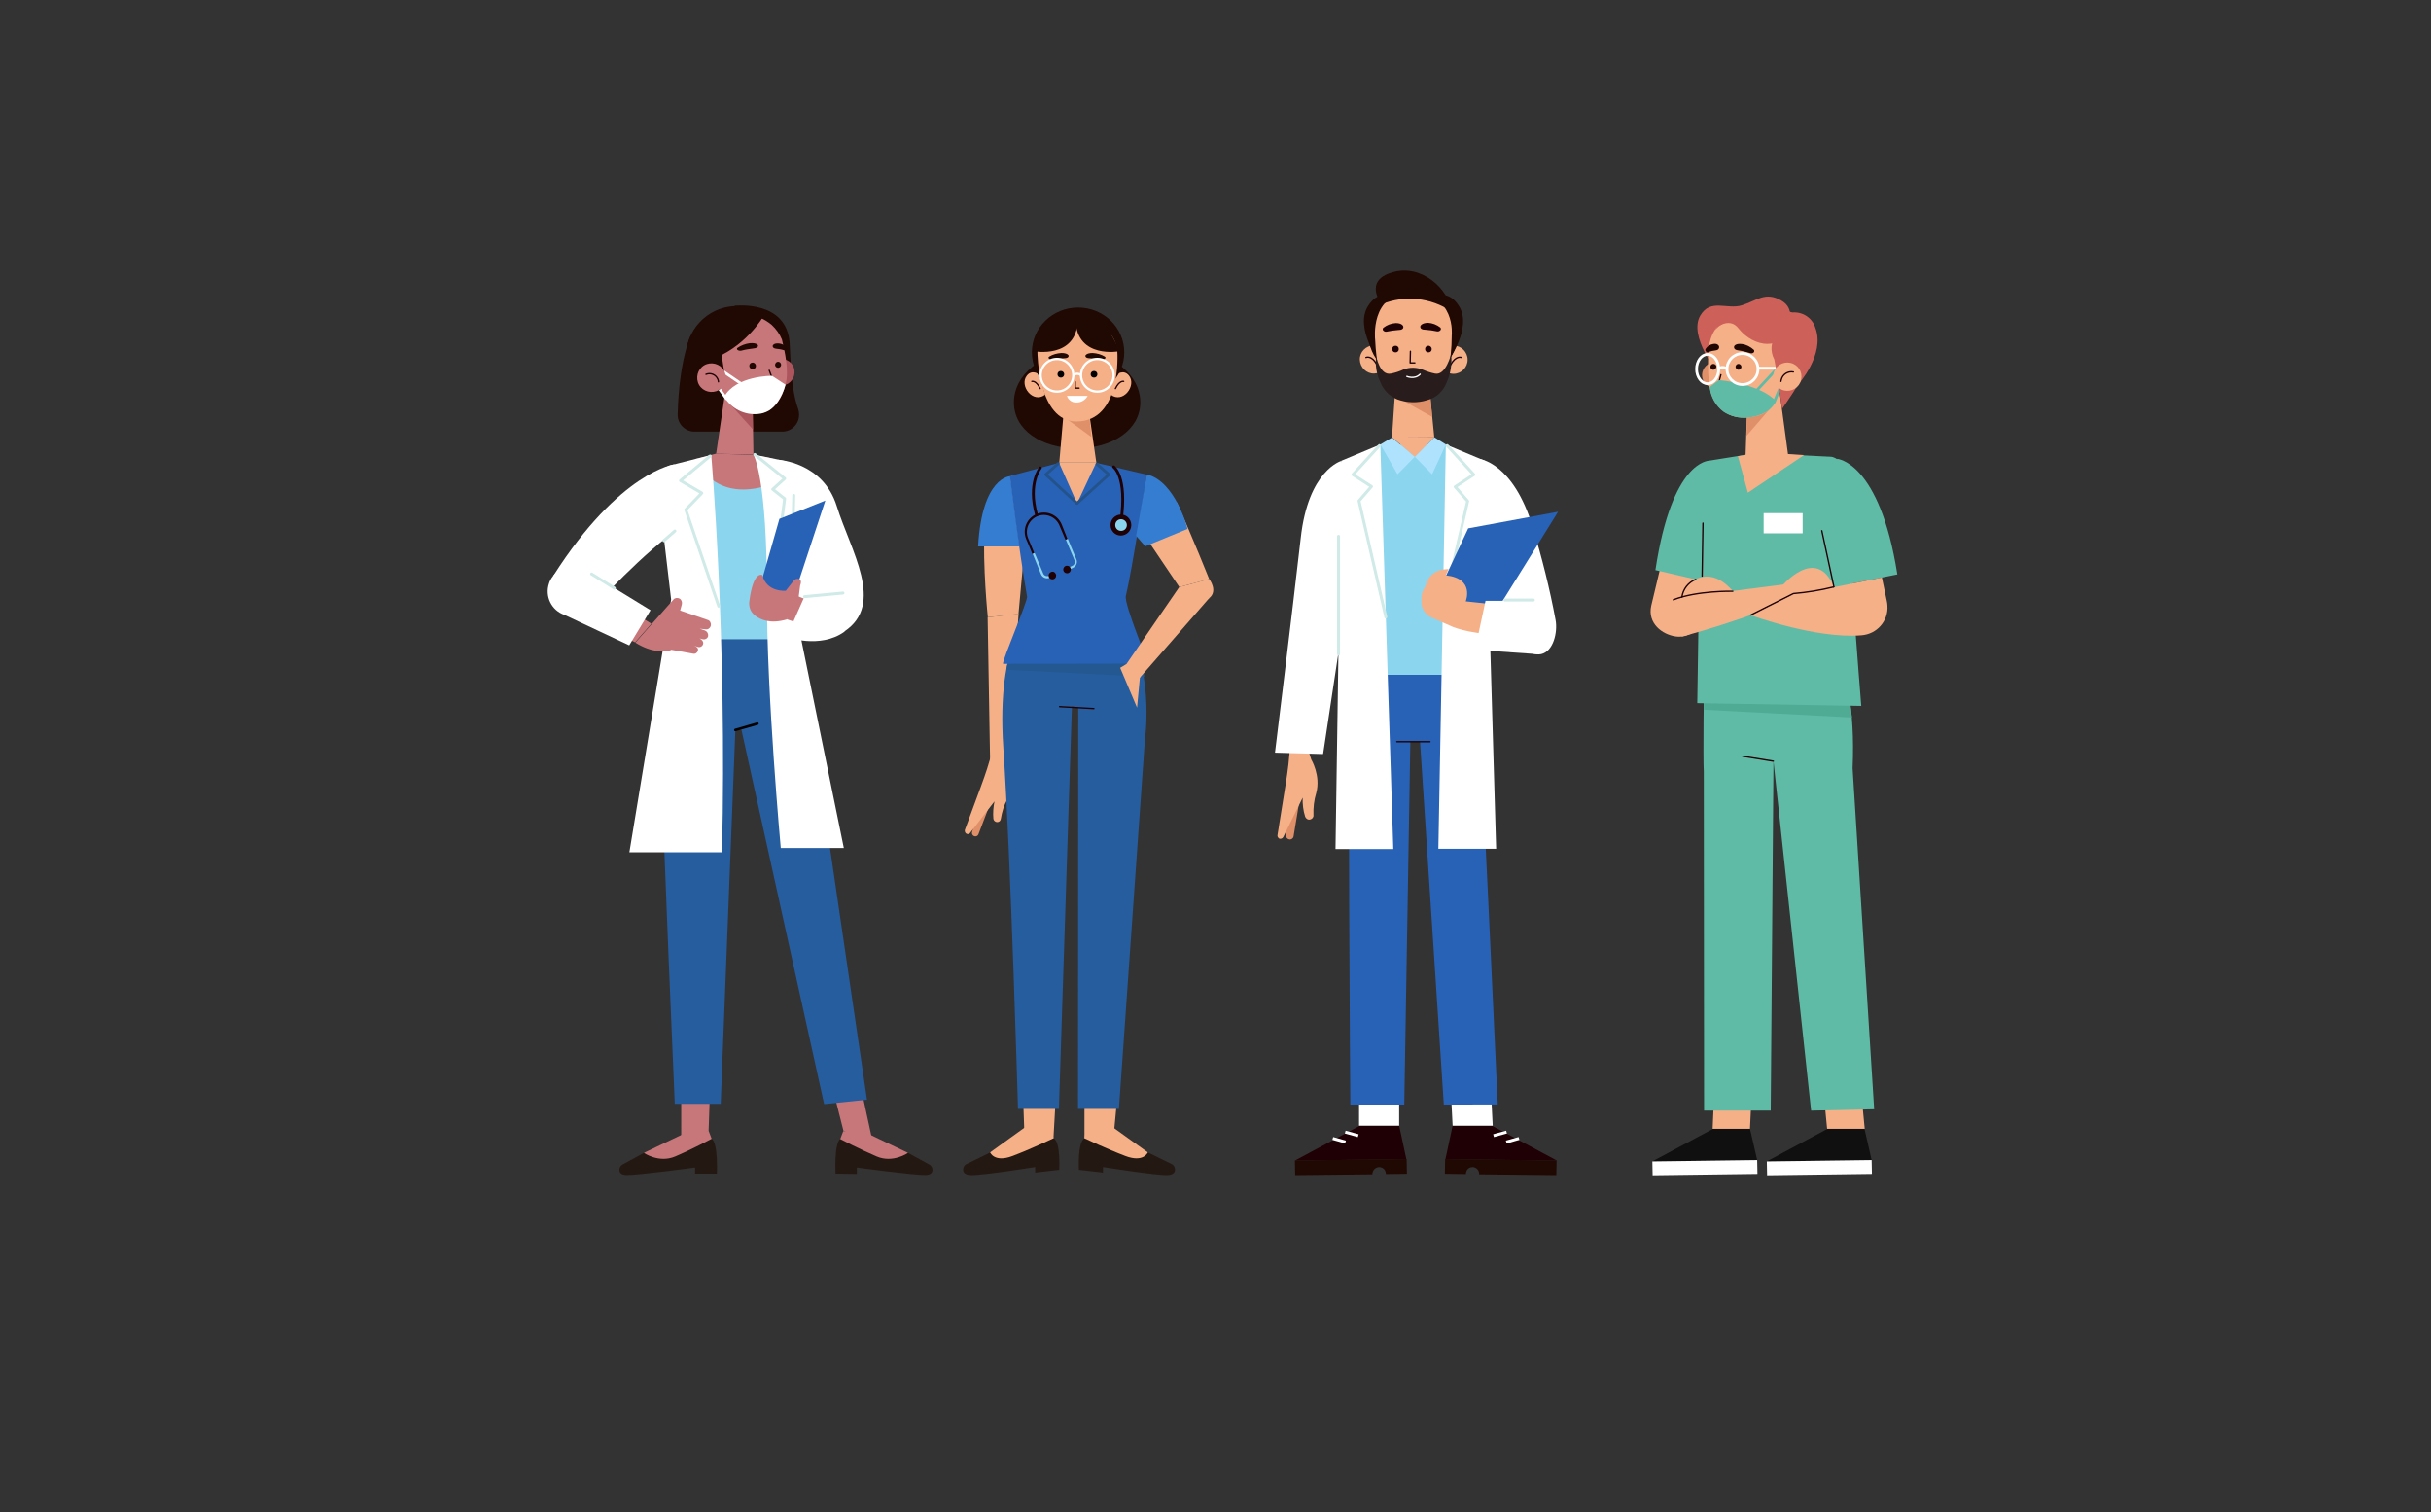 <?xml version="1.0" encoding="utf-8"?>
<!-- Generator: Adobe Illustrator 28.0.0, SVG Export Plug-In . SVG Version: 6.00 Build 0)  -->
<svg version="1.1" id="Capa_1" xmlns="http://www.w3.org/2000/svg" xmlns:xlink="http://www.w3.org/1999/xlink" x="0px" y="0px"
	 viewBox="0 0 879 546.9" style="enable-background:new 0 0 879 546.9;" xml:space="preserve">
<rect x="0" y="0" width="879" height="546.9" fill="#333333" stroke="none"/>
<style type="text/css">
	.st0{fill:#1F0004;}
	.st1{fill:#200803;}
	.st2{fill:none;stroke:#FFFFFF;stroke-width:1.065;stroke-miterlimit:10;}
	.st3{fill:#FFFFFF;}
	.st4{fill:#2862B7;}
	.st5{fill:none;stroke:#1F0004;stroke-width:0.49;stroke-linecap:round;stroke-linejoin:round;}
	.st6{fill:#F5B087;}
	.st7{fill:#E09069;}
	.st8{fill:#291C1C;}
	.st9{fill:none;stroke:#FFFFFF;stroke-width:0.49;stroke-linecap:round;stroke-linejoin:round;}
	.st10{fill:#8BD5EE;}
	.st11{fill:#AFE2FD;}
	.st12{fill:none;stroke:#CFEAE7;stroke-width:1.065;stroke-linecap:round;stroke-linejoin:round;}
	.st13{fill:#357DD1;}
	.st14{fill:#241812;}
	.st15{fill:#255D9F;}
	.st16{fill:#245891;}
	.st17{fill:none;stroke:#1F0004;stroke-width:0.48;stroke-linecap:round;stroke-linejoin:round;}
	.st18{fill:none;stroke:#FFFFFF;stroke-width:0.83;stroke-miterlimit:10;}
	.st19{fill:none;stroke:#23538A;stroke-width:1.029;stroke-linecap:round;stroke-linejoin:round;}
	.st20{fill:none;stroke:#1F0004;stroke-width:1.029;stroke-linecap:round;stroke-linejoin:round;}
	.st21{fill:#C7777A;}
	.st22{fill:none;stroke:#000000;stroke-width:0.922;stroke-linecap:round;stroke-linejoin:round;}
	.st23{fill:#AC555D;}
	.st24{fill:none;stroke:#1F0004;stroke-width:0.487;stroke-linecap:round;stroke-linejoin:round;}
	.st25{fill:#210702;}
	.st26{fill:none;stroke:#FFFFFF;stroke-miterlimit:10;}
	.st27{fill:#101010;}
	.st28{fill:#5FBBA6;}
	.st29{fill:#50AB95;}
	.st30{fill:#CD615A;}
	.st31{fill:none;stroke:#5FBBA6;stroke-miterlimit:10;}
</style>
<g id="Grupo_2994" transform="translate(-98 -463.068)">
	<g id="Grupo_2441" transform="translate(242.143 423.247)">
		<g id="Grupo_2348" transform="translate(316.863 39.821)">
			<g id="Grupo_2328" transform="translate(7.202 145.406)">
				<g id="Grupo_2323" transform="translate(0 143.847)">
					<g id="Grupo_2322" transform="translate(0 20.004)">
						<path id="Trazado_3400" class="st0" d="M37.7,97.8H23.5L0,110.4l40.3-0.5L37.7,97.8z"/>
						<g id="Grupo_2321" transform="translate(0 12.071)">
							<path id="Trazado_3401" class="st1" d="M30.5,100.7c1.4,0,2.4,1.1,2.4,2.5l7.6-0.1l-0.1-5.3L0,98.3l0.1,5.3l27.9-0.3v0
								C28,101.9,29.1,100.7,30.5,100.7z"/>
						</g>
						<line id="Línea_4" class="st2" x1="13.7" y1="102.4" x2="18.3" y2="103.7"/>
						<line id="Línea_5" class="st2" x1="18.2" y1="100.1" x2="22.9" y2="101.4"/>
					</g>
					<rect id="Rectángulo_2252" x="23.2" y="97.8" class="st3" width="14.5" height="20"/>
				</g>
				<g id="Grupo_2326" transform="translate(54.227 143.847)">
					<g id="Grupo_2325" transform="translate(0 20.004)">
						<path id="Trazado_3402" class="st0" d="M2.8,97.8H17l23.5,12.6l-40.3-0.5L2.8,97.8z"/>
						<g id="Grupo_2324" transform="translate(0 12.071)">
							<path id="Trazado_3403" class="st1" d="M10,100.7c-1.4,0-2.4,1.1-2.4,2.5L0,103.1l0.1-5.3l40.3,0.5l-0.1,5.3l-27.9-0.3v0
								C12.5,101.9,11.4,100.7,10,100.7z"/>
						</g>
						<line id="Línea_6" class="st2" x1="26.8" y1="102.4" x2="22.2" y2="103.7"/>
						<line id="Línea_7" class="st2" x1="22.3" y1="100.1" x2="17.6" y2="101.4"/>
					</g>
					<path id="Trazado_3404" class="st3" d="M16.3,97.8H1.8l1,20h14.5L16.3,97.8z"/>
				</g>
				<g id="Grupo_2327" transform="translate(19.544)">
					<path id="Trazado_3405" class="st4" d="M46.2,97.8c0.9,10,7.6,156.2,7.6,156.2H34.3l-8.6-131.3l-3.5,0.1L20,254H0.5
						c0,0-1.1-136.5,0.1-155.9L46.2,97.8z"/>
					<line id="Línea_8" class="st5" x1="17.3" y1="122.8" x2="29.3" y2="122.8"/>
				</g>
			</g>
			<g id="Grupo_2334" transform="translate(30.688)">
				<g id="Grupo_2329" transform="translate(0 27.078)">
					<path id="Trazado_3406" class="st6" d="M10.2,102.8c0.1,2.8-2.2,5.1-5,5.2c-2.8,0.1-5.1-2.2-5.2-5c-0.1-2.8,2.2-5.1,5-5.2
						C7.8,97.7,10.1,100,10.2,102.8C10.2,102.8,10.2,102.8,10.2,102.8z"/>
					<path id="Trazado_3407" class="st5" d="M2.2,102.2c0,0,2-1,3.9,2.5"/>
				</g>
				<g id="Grupo_2330" transform="translate(28.768 27.18)">
					<path id="Trazado_3408" class="st6" d="M0,102.9c0,2.8,2.3,5.1,5.1,5.1s5.1-2.3,5.1-5.1c0-2.8-2.3-5.1-5.1-5.1
						C2.3,97.8,0,100.1,0,102.9C0,102.9,0,102.9,0,102.9z"/>
					<path id="Trazado_3409" class="st5" d="M8,102.1c0,0-2-0.9-3.9,2.6"/>
				</g>
				<path id="Trazado_3410" class="st1" d="M10.7,106.9c0,0-4.3-1.7-7.7,3.7c-5.2,8.1,4.5,20.9,4.5,20.9L10.7,106.9z"/>
				<path id="Trazado_3411" class="st1" d="M28.1,106.9c0,0,4.3-1.7,7.7,3.7c5.2,8.1-4.5,20.9-4.5,20.9L28.1,106.9z"/>
				<circle id="Elipse_2" class="st1" cx="19.2" cy="120.7" r="16.1"/>
				<g id="Grupo_2332" transform="translate(5.428 8.134)">
					<g id="Grupo_2331" transform="translate(6.186 34.512)">
						<path id="Trazado_3412" class="st6" d="M13.6,98.4c0,0-2.2,2.8-4.8,3.3c-1.8,0.2-3.6-0.2-5.2-1.1c0,0-2.4-2.8-2.4-2.8L0,115.6
							l15.3-0.1L13.6,98.4z"/>
					</g>
					<path id="Trazado_3413" class="st7" d="M8.2,135.6l12.5,7l-0.8-9.7L8.2,135.6z"/>
					<path id="Trazado_3414" class="st6" d="M27.8,113.1c0,4.8-0.5,9.6-1.6,14.2c-0.8,3.5-3.1,5.9-6.2,7.8l-0.6,0.4
						c-3.4,2.1-7.7,2.1-11.2,0.1l0,0c-3.5-2-5.9-4.6-6.6-8.3c-0.8-4.2-1.3-8.4-1.5-12.6c0,0-2-16.9,13-16.9
						C29.4,97.8,27.8,113.1,27.8,113.1z"/>
				</g>
				<path id="Trazado_3415" class="st8" d="M33,128c0,0-1.9,7.9-5.8,7.1c-1.5-0.3-3-0.8-4.4-1.4l0,0c-2.2-0.9-4.7-1-7-0.1l0,0
					c-1.5,0.7-3,1.2-4.6,1.5c-4,0.8-5.3-6.4-5.3-6.4c-0.4,3.3,0.1,6.7,1.6,9.7c1.1,2.7,3.2,4.8,5.8,5.9l0,0c0.1,0,0.1,0.1,0.2,0.1h0
					c3.5,1.3,7.3,1.4,10.8,0.3l0,0c3.2-0.8,5.8-3.1,7-6.2C32.8,135.2,33.4,131.6,33,128z"/>
				<g id="Grupo_2333" transform="translate(8.29 19.021)">
					<path id="Trazado_3416" class="st0" d="M5.8,107.2c0,0.7-0.5,1.2-1.2,1.2c-0.7,0-1.2-0.5-1.2-1.2c0-0.7,0.5-1.2,1.2-1.2
						C5.3,106,5.8,106.5,5.8,107.2C5.8,107.2,5.8,107.2,5.8,107.2z"/>
					<path id="Trazado_3417" class="st0" d="M17.7,107.2c0,0.7-0.5,1.2-1.2,1.2s-1.2-0.5-1.2-1.2s0.5-1.2,1.2-1.2c0,0,0,0,0,0
						C17.2,106,17.7,106.6,17.7,107.2z"/>
					<path id="Trazado_3418" class="st5" d="M10,108l-0.1,4.2l1.7,0"/>
					<path id="Trazado_3419" class="st0" d="M13.6,98.9c0,0-0.4,1.3,1.7,1.3c1.5,0.1,2.9,0.3,4.3,0.6c0.5,0.1,1-0.1,1.3-0.5l0,0
						c0.2-0.3,0.1-0.7-0.1-0.9c-1.3-1-2.8-1.6-4.5-1.7C13.9,97.8,13.6,98.9,13.6,98.9z"/>
					<path id="Trazado_3420" class="st0" d="M7.4,99c0,0,0.4,1.3-1.7,1.3c-1.5,0.1-2.9,0.3-4.3,0.6c-0.5,0.1-1-0.1-1.3-0.5l0,0
						c-0.2-0.3-0.1-0.7,0.1-0.9c1.3-1,2.8-1.6,4.5-1.7C7.1,97.8,7.4,99,7.4,99z"/>
					<path id="Trazado_3421" class="st9" d="M8.7,117.1c0,0,2.9,1.2,4.8-0.8"/>
				</g>
				<path id="Trazado_3422" class="st1" d="M33.1,112.6c-7.5-5-16.9-6-25.2-2.6c0,0-6.8-8.4,3.8-11.5
					C22.2,95.3,32.2,104.5,33.1,112.6z"/>
			</g>
			<g id="Grupo_2347" transform="translate(0 60.31)">
				<g id="Grupo_2337" transform="translate(0 8.554)">
					<g id="Grupo_2336" transform="translate(1.02 68.971)">
						<g id="Grupo_2335" transform="translate(0 33.501)">
							<path id="Trazado_3423" class="st7" d="M7.8,118.4l-2.1,12.7c-0.1,0.7-0.8,1.2-1.5,1.1l0,0c-0.7-0.1-1.3-0.7-1.2-1.4l0.4-6.2
								L7.8,118.4z"/>
							<path id="Trazado_3424" class="st6" d="M6.6,98c1.8-0.7,3.9,0.3,4.5,2.1c0,0,0,0.1,0,0.1l1,3.1c0,0,3.5,5.8,1.8,12.1
								c-0.8,2.6-1.1,5.3-1,8c0.1,0.7-0.4,1.4-1.2,1.6h0c-0.8,0.2-1.5-0.3-1.8-1c-0.7-2.2-1-4.6-0.9-6.9l-7,14.2
								c-0.3,0.6-1,0.8-1.5,0.6c0,0-0.1,0-0.1-0.1l0,0c-0.4-0.3-0.6-0.7-0.5-1.2l2.9-18.1c0,0,1.1-6.5,1.4-11.1
								C4.3,99.9,5.2,98.6,6.6,98L6.6,98z"/>
						</g>
						<path id="Trazado_3425" class="st6" d="M6.9,97.8l-2.6,36.8l6.5,1.5l6.6-33.4L6.9,97.8z"/>
					</g>
					<path id="Trazado_3426" class="st3" d="M24,97.8c0,0-12,3.3-14.7,28C6.4,151.4,0,203.3,0,203.3l17.4,0.5l13-86L24,97.8z"/>
				</g>
				<g id="Grupo_2342" transform="translate(21.884)">
					<g id="Grupo_2339" transform="translate(10.451)">
						<path id="Trazado_3427" class="st10" d="M5.8,100.4L0,111.2v72.5h35.1V108l-5.7-7.5L5.8,100.4z"/>
						<g id="Grupo_2338" transform="translate(5.774)">
							<path id="Trazado_3428" class="st6" d="M19.5,97.8l-7,7.1l-8.2-7L19.5,97.8z"/>
							<path id="Trazado_3429" class="st11" d="M4.2,97.9L0,100.4l6.2,10.8l6.2-6.3L4.2,97.9z"/>
							<path id="Trazado_3430" class="st11" d="M19.5,97.8l4.2,2.6l-5,10.8l-6.2-6.3L19.5,97.8z"/>
						</g>
					</g>
					<g id="Grupo_2340" transform="translate(0 2.608)">
						<path id="Trazado_3431" class="st3" d="M16.2,97.8l-14.1,5.9L0,244.1h20.9L16.2,97.8z"/>
						<line id="Línea_9" class="st12" x1="1.1" y1="173.6" x2="1.1" y2="131"/>
						<path id="Trazado_3432" class="st12" d="M15.9,98.2l-9.6,10.5L13,113l-4.5,5.2l9.7,42"/>
					</g>
					<g id="Grupo_2341" transform="translate(37.189 2.608)">
						<path id="Trazado_3433" class="st3" d="M2.7,97.8l14.1,5.9l4.1,140.3H0L2.7,97.8z"/>
						<path id="Trazado_3434" class="st12" d="M3.2,98.2l9.6,10.5l-6.7,4.4l4.5,5.2l-9.7,42"/>
					</g>
				</g>
				<g id="Grupo_2346" transform="translate(52.966 7.813)">
					<path id="Trazado_3435" class="st3" d="M20.8,97.8c0,0,12.4,1.1,19.5,24.9c3.3,11,6.1,22.1,8.2,33.4c0.8,4.4-0.8,11.3-5.2,12.3
						l0,0c-4.1,0.9-9.6-4-10.9-8l-14.3-41.8L20.8,97.8z"/>
					<g id="Grupo_2345" transform="translate(0 19.028)">
						<g id="Grupo_2343">
							<path id="Trazado_3436" class="st4" d="M8.9,121l8-17.1l32.5-6l-19.9,32l-5.1,4.8l-7.9,1.4l-9.3-7.5L8.9,121z"/>
							<path id="Trazado_3437" class="st6" d="M26.2,131.4l-10.2-1.1c0,0,3.4-8.3-7.2-9.4l1-2.3l-2.1,0.2c-2,0.3-3.8,1.4-5,3.1
								l-1.6,3.6c-0.7,1-1.1,2.3-1.1,3.5v1.6c0,2.3,1.3,4.3,3.3,5.4l8.2,3.6c0,0,8.4,3.4,20.7,2.5C32.1,142.1,32.8,133.9,26.2,131.4
								z"/>
						</g>
						<g id="Grupo_2344" transform="translate(19.365 32.016)">
							<path id="Trazado_3438" class="st3" d="M3.8,98.1L0,115.8l22.9,1.6L24,98.1L3.8,98.1z"/>
							<line id="Línea_10" class="st12" x1="10.8" y1="97.8" x2="21.1" y2="97.8"/>
						</g>
					</g>
				</g>
			</g>
		</g>
		<g id="Grupo_2386" transform="translate(204.063 53.132)">
			<g id="Grupo_2353" transform="translate(0.58 60.787)">
				<g id="Grupo_2349" transform="translate(4.784)">
					<path id="Trazado_3439" class="st6" d="M12.7,97.8c0,0-9.6,4.5-10.3,18.7s1.2,32.6,1.2,32.6l11.1-1.2l3.3-36.1L12.7,97.8z"/>
					<path id="Trazado_3440" class="st13" d="M11.7,98.1c0,0-10.2,0.1-11.6,25.4h15L11.7,98.1z"/>
				</g>
				<g id="Grupo_2352" transform="translate(0 50.12)">
					<g id="Grupo_2350" transform="translate(8.32)">
						<path id="Trazado_3441" class="st6" d="M0,99l0.9,52.2c0,1.7,1.4,3.1,3.1,3.2l0,0c1.8,0.1,3.4-1.2,3.5-3.1c0,0,0,0,0,0
							l3.7-53.6L0,99z"/>
					</g>
					<g id="Grupo_2351" transform="translate(0 50.161)">
						<path id="Trazado_3442" class="st7" d="M9.2,116.3l-4.2,11c-0.2,0.6-0.9,0.9-1.5,0.7l0,0c-0.6-0.2-1-0.9-0.8-1.5l1.5-5.5
							L9.2,116.3z"/>
						<path id="Trazado_3443" class="st6" d="M11.8,97.9c1.8-0.3,3.4,0.9,3.7,2.7c0,0,0,0.1,0,0.1l0.4,2.9c0,0,2.1,5.8-0.5,11.1
							c-1.2,2.2-1.9,4.5-2.3,7c-0.1,0.7-0.6,1.2-1.3,1.2h0c-0.7,0-1.3-0.5-1.4-1.2c-0.2-2.1,0-4.3,0.4-6.3l-8.8,11.4
							c-0.3,0.5-1,0.6-1.5,0.2c0,0-0.1,0-0.1-0.1l0,0c-0.3-0.3-0.4-0.8-0.3-1.2l5.8-15.7c0,0,2.1-5.6,3.2-9.6
							C9.4,99.1,10.5,98.1,11.8,97.9L11.8,97.9z"/>
					</g>
				</g>
			</g>
			<g id="Grupo_2361" transform="translate(0 106.471)">
				<g id="Grupo_2355" transform="translate(0 156.933)">
					<g id="Grupo_2354" transform="translate(0 31.09)">
						<path id="Trazado_3444" class="st14" d="M9.9,108.9l-8.6,4.2c-0.9,0.4-1.4,1.5-1.2,2.5c0.2,0.8,1,1.5,2.9,1.5
							c4.3,0.1,23.1-2.9,23.1-2.9v2l8.7-1c0,0,0.6-10-2.1-11.5L9.9,108.9z"/>
						<path id="Trazado_3445" class="st6" d="M23.7,98.9l-13.9,10c0,0,1.5,3.8,8.1,1.3s14.8-6.4,14.8-6.4l-1.2-6L23.7,98.9z"/>
					</g>
					<path id="Trazado_3446" class="st6" d="M32.7,134.9l2.1-37.1L21,99.1l1.2,34.4L32.7,134.9z"/>
				</g>
				<g id="Grupo_2357" transform="translate(41.813 156.275)">
					<g id="Grupo_2356" transform="translate(0 31.748)">
						<path id="Trazado_3447" class="st14" d="M25,108.9l8.6,4.2c0.9,0.4,1.4,1.5,1.2,2.5c-0.2,0.8-1,1.5-2.9,1.5
							c-4.3,0.1-23.1-2.9-23.1-2.9v2l-8.7-1c0,0-0.6-10,2.1-11.5L25,108.9z"/>
						<path id="Trazado_3448" class="st6" d="M11.1,98.9l13.9,10c0,0-1.5,3.8-8.1,1.3s-14.8-6.4-14.8-6.4l1.2-6L11.1,98.9z"/>
					</g>
					<path id="Trazado_3449" class="st6" d="M2.1,135.5V97.8L16,99.1l-3.3,35.1L2.1,135.5z"/>
				</g>
				<g id="Grupo_2360" transform="translate(14.175)">
					<g id="Grupo_2359">
						<path id="Trazado_3450" class="st15" d="M10.6,102.2c0,0-12.9,8.7-10.2,48.4s5.3,130.6,5.3,130.6h14.8l4.7-145.5l2.3,0.3
							l-0.1,145.2h14.8l9.4-133.6c0,0,4-26.5-9-45.5C32.8,96.4,20.5,96.4,10.6,102.2z"/>
						<g id="Grupo_2358" transform="translate(20.744 37.941)">
							<line id="Línea_11" class="st5" x1="0" y1="97.8" x2="12.4" y2="98.5"/>
						</g>
						<path id="Trazado_3451" class="st16" d="M1.9,120.2l-0.4,2.2l49.9,2.5c-0.5-3.1-1.2-6.1-2.1-9.1L1.9,120.2z"/>
					</g>
				</g>
			</g>
			<g id="Grupo_2368" transform="translate(18.404)">
				<path id="Trazado_3452" class="st1" d="M45.7,132.2c0,10-10.2,16.6-22.9,16.6S0,142.3,0,132.2s10.2-18.2,22.9-18.2
					S45.7,122.2,45.7,132.2z"/>
				<g id="Grupo_2363" transform="translate(3.787 23.506)">
					<g id="Grupo_2362">
						<path id="Trazado_3453" class="st6" d="M5.4,98.6c0,0-2.6-2-4.5,0.4c-2.9,3.6,2.2,10.3,6.6,6.9L5.4,98.6z"/>
						<path id="Trazado_3454" class="st17" d="M2.7,101.1c0,0,1.5-0.5,3,2.6"/>
					</g>
				</g>
				<g id="Grupo_2365" transform="translate(34.996 23.506)">
					<g id="Grupo_2364">
						<path id="Trazado_3455" class="st6" d="M2.1,98.6c0,0,2.6-2,4.5,0.4c2.9,3.6-2.2,10.3-6.6,6.9L2.1,98.6z"/>
						<path id="Trazado_3456" class="st17" d="M4.7,101.1c0,0-1.5-0.5-3,2.6"/>
					</g>
				</g>
				<ellipse id="Elipse_3" class="st1" cx="23.2" cy="114.1" rx="16.7" ry="16.2"/>
				<path id="Trazado_3457" class="st6" d="M17.9,136.8L16.4,154h13.4l-2.5-17.4L17.9,136.8z"/>
				<path id="Trazado_3458" class="st7" d="M18.8,138c0.4,0.2,9.2,6.7,9.2,6.7l-0.8-8.1L18.8,138z"/>
				<path id="Trazado_3459" class="st6" d="M8.5,114c0,0,0.1,25.1,14.1,25.1c16.5,0,14.8-25.1,14.8-25.1s-0.1-11.3-14.3-11.3
					C10.1,102.7,8.5,114,8.5,114z"/>
				<g id="Grupo_2367" transform="translate(9.664 16.539)">
					<circle id="Elipse_4" cx="7.3" cy="105.5" r="1.2"/>
					<circle id="Elipse_5" cx="19.3" cy="105.5" r="1.2"/>
					<path id="Trazado_3460" class="st17" d="M12.5,108.2v2.3l1.4,0"/>
					<path id="Trazado_3461" class="st1" d="M16.2,98.7c0,0-0.3,1,1.6,1c1.4,0.1,2.8,0.2,4.2,0.5c0.5,0.1,0.9,0,1.3-0.4l0,0
						c0.2-0.2,0.2-0.5,0-0.6c0,0-0.1,0-0.1-0.1c-1.3-0.8-2.8-1.2-4.4-1.3C16.5,97.8,16.2,98.7,16.2,98.7z"/>
					<path id="Trazado_3462" class="st1" d="M10.1,98.7c0,0,0.3,1-1.6,1c-1.4,0.1-2.8,0.2-4.2,0.5c-0.5,0.1-0.9,0-1.3-0.4l0,0
						c-0.2-0.2-0.2-0.5,0-0.6c0,0,0.1,0,0.1-0.1c1.3-0.8,2.8-1.2,4.4-1.3C9.8,97.8,10.1,98.7,10.1,98.7z"/>
					<path id="Trazado_3463" class="st3" d="M9.5,113.3h7.5c-0.8,1.5-2.3,2.4-4,2.4C11.4,115.8,10,114.8,9.5,113.3z"/>
					<g id="Grupo_2366" transform="translate(0 2.154)">
						<circle id="Elipse_6" class="st18" cx="5.9" cy="103.7" r="5.9"/>
						<circle id="Elipse_7" class="st18" cx="20.5" cy="103.7" r="5.9"/>
						<path id="Trazado_3464" class="st18" d="M14.7,103.7c-0.9-0.7-2.1-0.7-2.9,0"/>
					</g>
				</g>
				<path id="Trazado_3465" class="st1" d="M7.2,113.7c0,0,15.3,2.9,15.9-11C23.1,102.7,15.4,93.9,7.2,113.7z"/>
				<path id="Trazado_3466" class="st1" d="M38.2,113.7c0,0-15.3,2.9-15.9-11C22.3,102.7,30,93.9,38.2,113.7z"/>
			</g>
			<g id="Grupo_2385" transform="translate(14.465 56.23)">
				<g id="Grupo_2379">
					<g id="Grupo_2370" transform="translate(0 0)">
						<g id="Grupo_2369">
							<path id="Trazado_3467" class="st4" d="M20.3,97.8l-17.8,4.8c0,0,3.2,26.6,6.2,43.6c0.3,1.5-9,23-8.7,24.3l52.6-0.1
								c0,0-8.9-21.7-8.2-24.4c2.3-9.5,7.6-43.9,7.6-43.9l-18.4-4.3L20.3,97.8z"/>
						</g>
					</g>
					<g id="Grupo_2378" transform="translate(7.896)">
						<g id="Grupo_2372" transform="translate(7.573)">
							<path id="Trazado_3468" class="st6" d="M4.8,97.8l6.5,14.7l6.9-14.7H4.8z"/>
							<g id="Grupo_2371" transform="translate(0 0.263)">
								<path id="Trazado_3469" class="st19" d="M4.5,97.8l-4.5,4l11.3,10.4"/>
								<path id="Trazado_3470" class="st19" d="M18.5,98l4.3,3.8l-11.5,10.4"/>
							</g>
						</g>
						<g id="Grupo_2377" transform="translate(0 1.469)">
							<g id="Grupo_2374" transform="translate(30.983)">
								<path id="Trazado_3471" class="st20" d="M1.1,97.8c0,0,5,3.4,2.7,19.6"/>
								<g id="Grupo_2373" transform="translate(0 17.244)">
									<path id="Trazado_3472" class="st0" d="M7.5,101.6c0,2.1-1.7,3.8-3.8,3.8S0,103.7,0,101.6c0-2.1,1.7-3.8,3.8-3.8
										c0,0,0,0,0,0C5.8,97.8,7.5,99.5,7.5,101.6z"/>
									<path id="Trazado_3473" class="st10" d="M5.9,101.6c0,1.2-0.9,2.1-2.1,2.1c-1.2,0-2.1-0.9-2.1-2.1c0-1.2,0.9-2.1,2.1-2.1
										C4.9,99.5,5.9,100.4,5.9,101.6z"/>
								</g>
							</g>
							<g id="Grupo_2376" transform="translate(0 0.377)">
								<path id="Trazado_3474" class="st20" d="M5.6,97.8c0,0-4.6,5.5-1.4,16.9"/>
								<g id="Grupo_2375" transform="translate(0 16.096)">
									<path id="Trazado_3475" class="st10" d="M5.8,120.1c0.5,1.3,2,1.9,3.3,1.3l0.7-0.3c0.2-0.1,0.3-0.3,0.2-0.5
										c-0.1-0.2-0.3-0.3-0.5-0.2l0,0l-0.7,0.3c-0.9,0.4-1.9,0-2.2-0.9c-0.7-1.7-2-4.7-3.1-7.4l-0.7,0.3
										C3.9,115.4,5.1,118.3,5.8,120.1z"/>
									<path id="Trazado_3476" class="st10" d="M18.6,114.7l-3.1-7.4c-0.2,0.1-0.5,0.2-0.7,0.3l3.1,7.4c0.4,0.9,0,1.9-0.9,2.2
										c0,0,0,0,0,0l-1.1,0.5c-0.2,0.1-0.3,0.3-0.2,0.5c0.1,0.2,0.3,0.3,0.5,0.2l1.1-0.5C18.5,117.4,19.2,116,18.6,114.7z"/>
									<path id="Trazado_3477" class="st0" d="M13.3,102.1c-1.5-3.5-5.5-5.2-9.1-3.7c-3.5,1.5-5.2,5.5-3.7,9.1l0,0
										c0.4,0.9,1.3,3,2.2,5.3l0.7-0.3c-0.9-2.3-1.8-4.3-2.2-5.3c-1.3-3.1,0.2-6.7,3.3-8c3.1-1.3,6.7,0.2,8,3.3l2.2,5.2
										c0.2-0.1,0.5-0.2,0.7-0.3L13.3,102.1z"/>
									<path id="Trazado_3478" class="st0" d="M11.2,120.1c0.3,0.7,0,1.5-0.7,1.8s-1.5,0-1.8-0.7c-0.3-0.7,0-1.5,0.7-1.8
										C10.2,119,10.9,119.4,11.2,120.1C11.2,120.1,11.2,120.1,11.2,120.1z"/>
									<path id="Trazado_3479" class="st0" d="M16.5,117.9c0.3,0.7,0,1.5-0.7,1.8s-1.5,0-1.8-0.7s0-1.5,0.7-1.8c0,0,0,0,0,0
										C15.4,116.9,16.2,117.2,16.5,117.9z"/>
								</g>
							</g>
						</g>
					</g>
				</g>
				<g id="Grupo_2384" transform="translate(42.359 4.311)">
					<g id="Grupo_2381" transform="translate(5.764)">
						<g id="Grupo_2380" transform="translate(2.424 7.433)">
							<path id="Trazado_3480" class="st6" d="M5.7,97.8l6.6,2.6c5.8,12.9,11.7,27.7,11.7,27.7L13.2,131L0,111.4L5.7,97.8z"/>
						</g>
						<path id="Trazado_3481" class="st13" d="M0,119.9l3.3,3.8l15.3-6.3c0,0-4.3-17.2-14.7-19.7L0,119.9z"/>
					</g>
					<g id="Grupo_2383" transform="translate(0 37.725)">
						<g id="Grupo_2382">
							<path id="Trazado_3482" class="st6" d="M32.2,104.7L4.9,136l-2.6-7.5l19-27.7L32.2,104.7z"/>
							<path id="Trazado_3483" class="st6" d="M2.3,128.5L0,129.9l6.1,14.4l1.1-11.6L2.3,128.5z"/>
							<path id="Trazado_3484" class="st6" d="M32.2,97.8c0,0,3.3,4.3,0,6.9s-10.4,1-10.4,1l-0.4-5L32.2,97.8z"/>
						</g>
					</g>
				</g>
			</g>
		</g>
		<g id="Grupo_2416" transform="translate(53.871 52.493)">
			<g id="Grupo_2393" transform="translate(26.002 116.885)">
				<g id="Grupo_2388" transform="translate(0 149.531)">
					<g id="Grupo_2387" transform="translate(0 31.994)">
						<path id="Trazado_3485" class="st14" d="M8.8,105.8L1.1,110c-0.9,0.5-1.3,1.5-1.1,2.4c0.2,0.8,0.9,1.4,2.6,1.4
							c3.8,0.1,24.7-2.7,24.7-2.7v2.2l7.9,0c0,0,0.5-11.1-1.9-12.6L8.8,105.8z"/>
						<path id="Trazado_3486" class="st21" d="M23.2,98.9l-14.4,6.9c0,0,5.4,3.8,11.3,1.3s13.2-6.4,13.2-6.4l-1.1-2.9L23.2,98.9z"/>
					</g>
					<path id="Trazado_3487" class="st21" d="M32.2,129.8l1.1-32l-11,0.7v35.7L32.2,129.8z"/>
				</g>
				<g id="Grupo_2390" transform="translate(72.857 149.531)">
					<g id="Grupo_2389" transform="translate(5.142 31.994)">
						<path id="Trazado_3488" class="st14" d="M26.3,105.8L34,110c0.9,0.5,1.3,1.5,1.1,2.4c-0.2,0.8-0.9,1.4-2.6,1.4
							c-3.8,0.1-24.7-2.7-24.7-2.7v2.3l-7.7-0.1c0,0-0.6-11.1,1.8-12.6L26.3,105.8z"/>
						<path id="Trazado_3489" class="st21" d="M11.9,98.9l14.4,6.9c0,0-5.4,3.8-11.3,1.3s-13.2-6.3-13.2-6.3l1.1-2.9L11.9,98.9z"/>
					</g>
					<path id="Trazado_3490" class="st21" d="M8.1,129.8L0,97.8l11,0.7l7.9,36.4L8.1,129.8z"/>
				</g>
				<g id="Grupo_2392" transform="translate(15.067)">
					<g id="Grupo_2391">
						<path id="Trazado_3491" class="st15" d="M14,97.8c0,0-14.4,24.7-14,46.5s4.9,125.3,4.9,125.3h16.6l5.3-135.2l2.2-0.1
							l29.9,135.4l15.5-1.6l-18-122.5c-1.2-7.9-3.4-15.6-6.4-22.9c-2.6-6.3-5.8-16.9-10.3-22.4L14,97.8z"/>
						<line id="Línea_12" class="st22" x1="34.8" y1="132.1" x2="26.8" y2="134.4"/>
					</g>
				</g>
			</g>
			<g id="Grupo_2400" transform="translate(47.015 0)">
				<path id="Trazado_3492" class="st1" d="M20.6,97.9c0,0,18.9-2.3,19.9,13.6l0.5,10.9l-18.5,4.2L20.6,97.9z"/>
				<path id="Trazado_3493" class="st1" d="M4.7,108.7c0,0-4.2,8.9-4.7,28.5c-0.1,3.3,2.6,6.1,5.9,6.2c0,0,0.1,0,0.1,0h31.8
					c3.4,0,6.1-2.7,6.1-6.1c0-0.7-0.1-1.4-0.3-2c-1.6-4.2-2.3-10.1-2.9-17.7L4.7,108.7z"/>
				<path id="Trazado_3494" class="st1" d="M3,117c0.4,9.7,8.9,17.3,19.1,17s18.2-8.6,17.8-18.3c-0.6-10.1-9.1-18-19.3-17.7
					C10.5,98.5,2.7,106.9,3,117z"/>
				<g id="Grupo_2394" transform="translate(32.634 19.264)">
					<path id="Trazado_3495" class="st23" d="M0.3,104.2c0.9,2.5,3.6,3.8,6.1,3c2.5-0.9,3.8-3.6,3-6.1s-3.6-3.8-6.1-3c0,0,0,0,0,0
						C0.7,98.9-0.6,101.7,0.3,104.2z"/>
				</g>
				<path id="Trazado_3496" class="st21" d="M27.1,133.4l0.3,18.3l-13.5-0.3l4.1-27.7L27.1,133.4z"/>
				<path id="Trazado_3497" class="st23" d="M27.2,142.6l-9.3-10.3l9.2,1.2L27.2,142.6z"/>
				<path id="Trazado_3498" class="st21" d="M34,104.8c1.6,1.5,2.9,3.3,3.7,5.3c1.1,4.5,2.6,11.4,1.3,16.3
					c-1.7,6.3-5.4,11.7-13.3,10.2c0,0-9.4-0.8-12-13.3C9.5,103.5,23.8,96.3,34,104.8z"/>
				<g id="Grupo_2397" transform="translate(14.806 13.632)">
					<path id="Trazado_3499" class="st24" d="M18.3,107.6l1.2,3.2l-1.9,0.3"/>
					<path id="Trazado_3500" class="st25" d="M11.1,106c0,0.6,0.5,1.2,1.2,1.2s1.2-0.5,1.2-1.2c0-0.6-0.5-1.2-1.2-1.2l0,0
						C11.6,104.8,11.1,105.3,11.1,106z"/>
					<path id="Trazado_3501" class="st25" d="M20.4,105.6c0,0.6,0.5,1.1,1.1,1.1c0.6,0,1.1-0.5,1.1-1.1s-0.5-1.1-1.1-1.1l0,0
						C20.9,104.5,20.5,105,20.4,105.6C20.4,105.6,20.4,105.6,20.4,105.6z"/>
					<path id="Trazado_3502" class="st25" d="M19.6,98.6c0,0-0.4,1,1.2,1.2c0.9,0.1,1.8,0.2,2.7,0.5c0.4,0.1,0.8,0,1.1-0.3l0,0
						c0.2-0.2,0.2-0.5,0-0.7c-0.7-0.8-1.7-1.3-2.7-1.4C19.9,97.7,19.6,98.6,19.6,98.6z"/>
					<path id="Trazado_3503" class="st25" d="M14.2,98.5c0,0,0.5,1-1.6,1.2c-1.5,0.2-3,0.4-4.4,0.8c-0.5,0.1-1,0-1.4-0.3l0,0
						c-0.2-0.2-0.2-0.5-0.1-0.6c0,0,0.1-0.1,0.1-0.1c1.3-0.9,2.9-1.5,4.5-1.7C13.8,97.6,14.2,98.5,14.2,98.5z"/>
					<g id="Grupo_2395" transform="translate(12.886 15.458)">
						<path id="Trazado_3504" class="st24" d="M5.9,98.7c-2,0.3-4,0-5.9-0.9"/>
					</g>
					<g id="Grupo_2396" transform="translate(0 9.097)">
						<path id="Trazado_3505" class="st3" d="M19.3,100.5c0,0-13.1-0.1-17.3,7.6c2.6,4.3,7.4,6.7,12.3,6.2c1.4-0.1,2.8-0.6,4-1.3
							c2-1.3,4.5-4.2,5.9-9.3L19.3,100.5z"/>
						<line id="Línea_13" class="st26" x1="0" y1="97.8" x2="9.7" y2="104.4"/>
						<line id="Línea_14" class="st26" x1="0.4" y1="105.4" x2="3" y2="109"/>
					</g>
				</g>
				<path id="Trazado_3506" class="st1" d="M15.1,110.4l1.9,12.5l-11.7-8.6L15.1,110.4z"/>
				<path id="Trazado_3507" class="st1" d="M31,101.7c0,0-6.6,11.7-19.9,16c0,0-5.4-0.3,0-9.8C16.6,98.3,31,101.7,31,101.7z"/>
				<g id="Grupo_2399" transform="translate(7.037 20.89)">
					<g id="Grupo_2398">
						<path id="Trazado_3508" class="st21" d="M0.3,104.7c0.9,2.7,3.9,4.1,6.6,3.2c2.7-0.9,4.1-3.9,3.2-6.6s-3.9-4.1-6.6-3.2
							c0,0,0,0,0,0C0.8,99-0.6,102,0.3,104.7z"/>
						<path id="Trazado_3509" class="st24" d="M3.2,101.8c1.7-0.7,3.6,0.1,4.3,1.8c0.1,0.3,0.2,0.6,0.2,0.9"/>
					</g>
				</g>
			</g>
			<g id="Grupo_2415" transform="translate(0 53.587)">
				<g id="Grupo_2404" transform="translate(29.552)">
					<path id="Trazado_3510" class="st3" d="M53.7,100c0,0,16.3,0.7,21.3,16.8s17.6,35.4,2.7,45.3l-17.4-10.4L53.7,100z"/>
					<g id="Grupo_2401" transform="translate(24.073)">
						<rect id="Rectángulo_2253" x="0.4" y="103" class="st10" width="30.4" height="61.9"/>
						<path id="Trazado_3511" class="st21" d="M7.2,97.8L0,99.7c0,0,4.5,12.5,19.7,10.9s8.1-11,8.1-11l-7-1.4L7.2,97.8z"/>
					</g>
					<g id="Grupo_2402" transform="translate(0 0.437)">
						<path id="Trazado_3512" class="st3" d="M29.6,97.8c0,0,5.8,66.9,3.9,143.7H0l15.1-91.4l-4.9-41.7c-0.4-3.1,1.5-5.9,4.5-6.8
							L29.6,97.8z"/>
						<path id="Trazado_3513" class="st12" d="M29.2,98.2l-10.7,8.9l7.7,4.5l-5.8,6l11.9,34.9"/>
					</g>
					<g id="Grupo_2403" transform="translate(44.842 0.277)">
						<path id="Trazado_3514" class="st3" d="M0,97.8c0,0,5,7.9,4.9,51.3c-0.1,35.3,5,91,5,91h22.8L13.9,148l0.9-43.5
							c0-2.1-1.5-4-3.6-4.4L0,97.8z"/>
						<line id="Línea_15" class="st12" x1="14.6" y1="112.6" x2="14.2" y2="129.4"/>
						<path id="Trazado_3515" class="st12" d="M0.5,97.8l10.8,8.7l-4.3,3.9l4.3,3.4l-5.1,39.4"/>
					</g>
				</g>
				<g id="Grupo_2408" transform="translate(72.909 16.953)">
					<g id="Grupo_2406" transform="translate(0)">
						<path id="Trazado_3516" class="st4" d="M10.9,104.4l-8.4,29.4l11.6,1.5l2.1-3.2l11.3-34.3L10.9,104.4z"/>
						<g id="Grupo_2405" transform="translate(0 26.703)">
							<path id="Trazado_3517" class="st21" d="M17.8,106.4l0.6-4.6c0.4-1,0.5-2.2-0.6-2.4l0,0c-0.6-0.1-1.3,0.1-1.7,0.6l-2.9,3.7
								c0,0-6.9,0.7-8.5-5.7c0,0-3.3-1.7-4.7,9.7c-0.2,1.9,0.5,3.7,2,4.9c2,1.6,5.6,3.2,11.5,1.5L17.8,106.4z"/>
							<path id="Trazado_3518" class="st21" d="M13.5,114l7.5,2.5l3-8.3l-7.9-3.1L13.5,114z"/>
						</g>
					</g>
					<g id="Grupo_2407" transform="translate(13.474 33.433)">
						<path id="Trazado_3519" class="st3" d="M6.6,98.8L0,113.7c0,0,12.1,4.4,20.9-1.9l1.2-13.5L6.6,98.8z"/>
						<line id="Línea_16" class="st12" x1="6.5" y1="99.1" x2="20.4" y2="97.8"/>
					</g>
				</g>
				<g id="Grupo_2414" transform="translate(0 3.839)">
					<g id="Grupo_2409" transform="translate(2.118)">
						<path id="Trazado_3520" class="st3" d="M43.7,97.8c0,0-19.7,2.6-43.7,40.2l14.2,11.7c0,0,19.4-21.2,31.7-29L43.7,97.8z"/>
						<line id="Línea_17" class="st12" x1="39.9" y1="125.4" x2="43.9" y2="121.9"/>
					</g>
					<g id="Grupo_2413" transform="translate(0 36.954)">
						<g id="Grupo_2410" transform="translate(19.819 11.309)">
							<path id="Trazado_3521" class="st21" d="M38,105.8l-9.9-3.4l0.6-2.2c0.2-0.8-0.1-1.7-0.8-2.1c-0.7-0.4-1.7-0.3-2.2,0.3
								l-7.8,8.8l-6,6.8c5.6,3.6,11.3,3.7,13,2.6c0.2,0,7.8,1.4,7.8,1.4c0.8,0.2,1.5-0.2,1.8-1c0.2-0.6,0.1-1.4-1.5-1.9l1.6,0.5
								c0.8,0.2,1.6-0.3,1.8-1.1c0,0,0,0,0,0c0.2-0.7-0.3-1.5-1.3-2l1.2,0.3c0.8,0.2,1.7-0.3,1.9-1.1c0-0.1,0-0.1,0-0.2
								c0.1-0.8-0.4-1.6-1.2-1.9l-1.8-0.6l2,0.2c0.9,0.2,1.8-0.4,2-1.4c0,0,0-0.1,0-0.1C39.3,106.8,38.8,106,38,105.8z"/>
							<path id="Trazado_3522" class="st21" d="M17.7,107.2L3.8,98.4L0,108.2l11.8,5.7L17.7,107.2z"/>
						</g>
						<g id="Grupo_2412">
							<g id="Grupo_2411">
								<path id="Trazado_3523" class="st3" d="M13.1,98.8l24.1,14.8l-7.7,12.7L6.1,115.3c-4.7-1.6-7.2-6.7-5.6-11.4
									c0.1-0.4,0.3-0.8,0.5-1.2l0,0C3.3,98.3,8.7,96.6,13.1,98.8z"/>
								<line id="Línea_18" class="st12" x1="24.1" y1="105.6" x2="15.9" y2="100.5"/>
							</g>
						</g>
					</g>
				</g>
			</g>
		</g>
		<g id="Grupo_2440" transform="translate(452.706 49.307)">
			<g id="Grupo_2425" transform="translate(0.606 118.122)">
				<g id="Grupo_2419" transform="translate(0 163.965)">
					<g id="Grupo_2418" transform="translate(0 18.778)">
						<path id="Trazado_3524" class="st27" d="M35.3,97.8H22L0,109.6l37.9-0.5L35.3,97.8z"/>
						<g id="Grupo_2417" transform="translate(0 11.332)">
							<path id="Trazado_3525" class="st3" d="M38,102.8l-0.1-5L0,98.3l0.1,5L38,102.8z"/>
						</g>
					</g>
					<path id="Trazado_3526" class="st6" d="M22.6,97.8h13.6l-0.9,18.8H21.8L22.6,97.8z"/>
				</g>
				<g id="Grupo_2422" transform="translate(41.389 163.965)">
					<g id="Grupo_2421" transform="translate(0 18.778)">
						<path id="Trazado_3527" class="st27" d="M35.3,97.8H22L0,109.6l37.9-0.5L35.3,97.8z"/>
						<g id="Grupo_2420" transform="translate(0 11.332)">
							<path id="Trazado_3528" class="st3" d="M38,102.8l-0.1-5L0,98.3l0.1,5L38,102.8z"/>
						</g>
					</g>
					<path id="Trazado_3529" class="st6" d="M20,97.8h13.6l1.8,18.8H21.8L20,97.8z"/>
				</g>
				<g id="Grupo_2424" transform="translate(18.503)">
					<path id="Trazado_3530" class="st28" d="M53.9,150.2c1-22.8-2.9-34.6-4.6-42l-0.3-3.4l-0.6-0.1c-0.1-0.4-0.2-0.7-0.2-0.7
						l-0.2,0.6l-22.8-5.2L1.3,97.8l-1,16.6c-0.2,4.9-0.5,32.2-0.2,37.1L0.2,274h24.1l1-126.3L38.9,274l22.8-0.5L53.9,150.2z"/>
					<g id="Grupo_2423" transform="translate(0.144 27.336)">
						<path id="Trazado_3531" class="st29" d="M0,97.8v3.9l53.5,2.8l-0.8-5.9L0,97.8z"/>
						<line id="Línea_19" class="st5" x1="25.1" y1="120.3" x2="14" y2="118.5"/>
					</g>
				</g>
			</g>
			<g id="Grupo_2433" transform="translate(0 56.768)">
				<g id="Grupo_2426" transform="translate(16.848)">
					<path id="Trazado_3532" class="st28" d="M33.9,98.2l14.3,0.7c1.9,0,5.7,2.7,5.5,6.5c-0.5,8.4,5.6,83.6,5.6,83.6L0,188l1.2-80.1
						c0.1-2.6,0.7-7.1,3.3-7.6L18.8,98L33.9,98.2z"/>
					<path id="Trazado_3533" class="st6" d="M38.6,98.3l-7.8-0.5L18.8,98l-4.1,0.7l3.6,13.2L38.6,98.3z"/>
					<rect id="Rectángulo_2254" x="24" y="119.3" class="st3" width="14.1" height="7.3"/>
				</g>
				<g id="Grupo_2429" transform="translate(0 2.502)">
					<path id="Trazado_3534" class="st6" d="M4,134.4l-3.8,15.9c-1.4,6.3,3.9,10.4,8.9,11.1l0,0c4.5,0.6,8.8-2.4,9.7-6.9l-0.2-19
						L4,134.4z"/>
					<g id="Grupo_2427" transform="translate(1.71)">
						<path id="Trazado_3535" class="st28" d="M19.6,97.8C19.2,97.9,6,97.6,0,137.4l16.9,3.9L19.6,97.8z"/>
						<line id="Línea_20" class="st5" x1="16.9" y1="139.6" x2="17.2" y2="120.4"/>
					</g>
					<g id="Grupo_2428" transform="translate(8.097 38.839)">
						<path id="Trazado_3536" class="st6" d="M3.1,122.6c0,0,23.4-6,43-15.1l-5-3.9l-35.9,4.6L3.1,122.6z"/>
						<path id="Trazado_3537" class="st6" d="M39,104.7c0,0,12.7-15.6,19.2,0l1.5,3.2l-8.1,4l-9.7-2.1L39,104.7z"/>
						<path id="Trazado_3538" class="st6" d="M22,106.4c-0.5,0.1-6.1-8.6-14.2-4.3s-3.1,9.9-3.1,9.9L22,106.4z"/>
						<path id="Trazado_3539" class="st5" d="M21.6,106.2c0,0-12.9-0.3-21.5,3.1"/>
						<path id="Trazado_3540" class="st5" d="M8.2,101.9c-2.7,1.1-4.6,3.5-5,6.4"/>
					</g>
				</g>
				<g id="Grupo_2432" transform="translate(36.105 1.853)">
					<g id="Grupo_2430" transform="translate(25.777)">
						<path id="Trazado_3541" class="st28" d="M5.5,97.8c0,0,15.4,1,21.8,41.8l-22.9,4.6L5.5,97.8z"/>
						<line id="Línea_21" class="st5" x1="4.4" y1="144.2" x2="0" y2="123.8"/>
					</g>
					<g id="Grupo_2431" transform="translate(0 42.918)">
						<path id="Trazado_3542" class="st6" d="M30.2,101.3v1.9l-14.6,0.4L0,111.4c0,0,23.7,8.7,40.1,7.3c5.6-0.4,9.8-5.2,9.4-10.7
							c0-0.5-0.1-1.1-0.2-1.6l-1.8-8.6L30.2,101.3z"/>
						<path id="Trazado_3543" class="st5" d="M0,111.4l15.5-7.8c4.9-0.4,9.8-1.2,14.6-2.4"/>
					</g>
				</g>
			</g>
			<g id="Grupo_2439" transform="translate(16.601)">
				<path id="Trazado_3544" class="st30" d="M33.4,103.7c4.2-1,8.4,1.4,9.6,5.5c3.5,9.5-6.3,20.4-6.3,20.4L33.4,103.7z"/>
				<path id="Trazado_3545" class="st30" d="M32.8,108c0,0,3.4-5.7-2.3-8.9c-5.7-3.2-8.7,0.1-14.1,1.8c-5.4,1.7-11.4-2.6-15.1,3.8
					c-4.3,7.5,6.5,20.7,6.5,20.7L32.8,108z"/>
				<path id="Trazado_3546" class="st7" d="M11.2,127.2c-0.6,2.5-3.1,4.1-5.6,3.5c-2.5-0.6-4.1-3.1-3.5-5.6c0.6-2.5,3.1-4.1,5.6-3.5
					C10.2,122.2,11.7,124.7,11.2,127.2C11.2,127.2,11.2,127.2,11.2,127.2z"/>
				<path id="Trazado_3547" class="st6" d="M18.3,137.6l-0.6,17.9l15.4-0.4l-4-29.7L18.3,137.6z"/>
				<path id="Trazado_3548" class="st7" d="M18,148.2l10.1-11.7l-9.8,2L18,148.2z"/>
				<path id="Trazado_3549" class="st6" d="M11.9,106.3c-4.7,0.6-7,5.6-7.5,10.1c-0.5,5.2-0.4,13.4,1.2,17.3
					c2.5,6.1,8.3,9.3,16.2,7.2c0,0,8.6-1.1,9.5-15.1C32.4,109,21.9,104.9,11.9,106.3z"/>
				<g id="Grupo_2437" transform="translate(0 17.011)">
					<path id="Trazado_3550" class="st25" d="M7.1,106.3c-0.1,0.6-0.7,1-1.2,0.9c-0.6-0.1-1-0.7-0.9-1.2c0.1-0.6,0.7-1,1.2-0.9
						C6.9,105.2,7.3,105.8,7.1,106.3z"/>
					<path id="Trazado_3551" class="st25" d="M16.2,106.3c-0.1,0.6-0.7,1-1.2,0.9s-1-0.7-0.9-1.2c0.1-0.6,0.7-1,1.2-0.9c0,0,0,0,0,0
						C15.9,105.2,16.3,105.8,16.2,106.3z"/>
					<path id="Trazado_3552" class="st17" d="M8.8,109l-0.9,3.3l1.9,0.6"/>
					<path id="Trazado_3553" class="st25" d="M8.1,98.7c0,0,0.4,1.3-1.2,1.5c-0.9,0.1-1.8,0.3-2.6,0.6c-0.4,0.2-0.8,0-1-0.3l0,0
						c-0.2-0.3-0.2-0.6,0-0.9c0.6-0.9,1.5-1.5,2.6-1.7C7.7,97.5,8.1,98.7,8.1,98.7z"/>
					<path id="Trazado_3554" class="st25" d="M13.6,98.7c0,0-0.5,1.3,1.5,1.5c1.4,0.2,2.9,0.6,4.3,1c0.5,0.2,1,0,1.3-0.3l0,0
						c0.2-0.3,0.2-0.7,0-0.9c-1.2-1.1-2.7-1.9-4.3-2.1C14,97.6,13.6,98.7,13.6,98.7z"/>
					<path id="Trazado_3555" class="st17" d="M9.6,115.7c0,0,3.3,0.7,5.2-1.3"/>
					<g id="Grupo_2434" transform="translate(4.757 8.819)">
						<path id="Trazado_3556" class="st28" d="M3.3,102.1c0,0,14.9,1.3,20.6,7.6c0,0-1.6,5.2-10.3,6c-3,0.3-6.1-0.5-8.6-2.1
							c-2.9-2.2-4.7-5.4-5-9L3.3,102.1z"/>
						<line id="Línea_22" class="st31" x1="24.5" y1="97.8" x2="16.6" y2="106.3"/>
						<line id="Línea_23" class="st31" x1="25.7" y1="104.3" x2="23.2" y2="110.3"/>
					</g>
					<g id="Grupo_2436" transform="translate(0 3.549)">
						<g id="Grupo_2435">
							<path id="Trazado_3557" class="st26" d="M22.2,103.4c0,3.1-2.5,5.6-5.6,5.6s-5.6-2.5-5.6-5.6s2.5-5.6,5.6-5.6l0,0
								C19.7,97.8,22.2,100.3,22.2,103.4z"/>
							<path id="Trazado_3558" class="st26" d="M8,103.4c0,2.9-1.8,5.3-4,5.3s-4-2.4-4-5.3s1.8-5.3,4-5.3S8,100.5,8,103.4z"/>
							<path id="Trazado_3559" class="st26" d="M8,103.2c1-0.6,2.2-0.5,3.1,0.2"/>
						</g>
						<line id="Línea_24" class="st26" x1="29.9" y1="103.1" x2="22.2" y2="103.1"/>
					</g>
				</g>
				<path id="Trazado_3560" class="st30" d="M29.6,128.6l3.6-13c-1.5-3.4-3.8-2.9-3.8-2.9c0-0.2-3.1-1.8-3.1-2
					c-12.7-9.7-19.6-0.9-19.6-0.9s3.7-9.3,19.2-8.1c10.9,0.9,14.5,4.5,14,11.7c-0.9,14.2-2.6,15.5-9,25L29.6,128.6z"/>
				<path id="Trazado_3561" class="st30" d="M31,108.9c0,0-6.3,5-2.9,11.6l1.1,6l7.6-8.2l-1.9-9L31,108.9z"/>
				<path id="Trazado_3562" class="st30" d="M8.1,108.4c0,0,4.1-2.9,7,0.8c5.7,7.3,16.3,8,17.5-0.5S20,102.7,20,102.7
					S10.7,105,8.1,108.4z"/>
				<g id="Grupo_2438" transform="translate(27.705 23.722)">
					<path id="Trazado_3563" class="st6" d="M10.1,104.1c-0.6,2.8-3.4,4.5-6.1,3.9s-4.5-3.4-3.9-6.1c0.6-2.8,3.4-4.5,6.1-3.9
						C9,98.6,10.7,101.3,10.1,104.1C10.1,104.1,10.1,104.1,10.1,104.1z"/>
					<path id="Trazado_3564" class="st17" d="M7.3,101.3c-2-0.4-4,0.9-4.4,2.9c0,0.2-0.1,0.3-0.1,0.5"/>
				</g>
			</g>
		</g>
	</g>
</g>
</svg>
